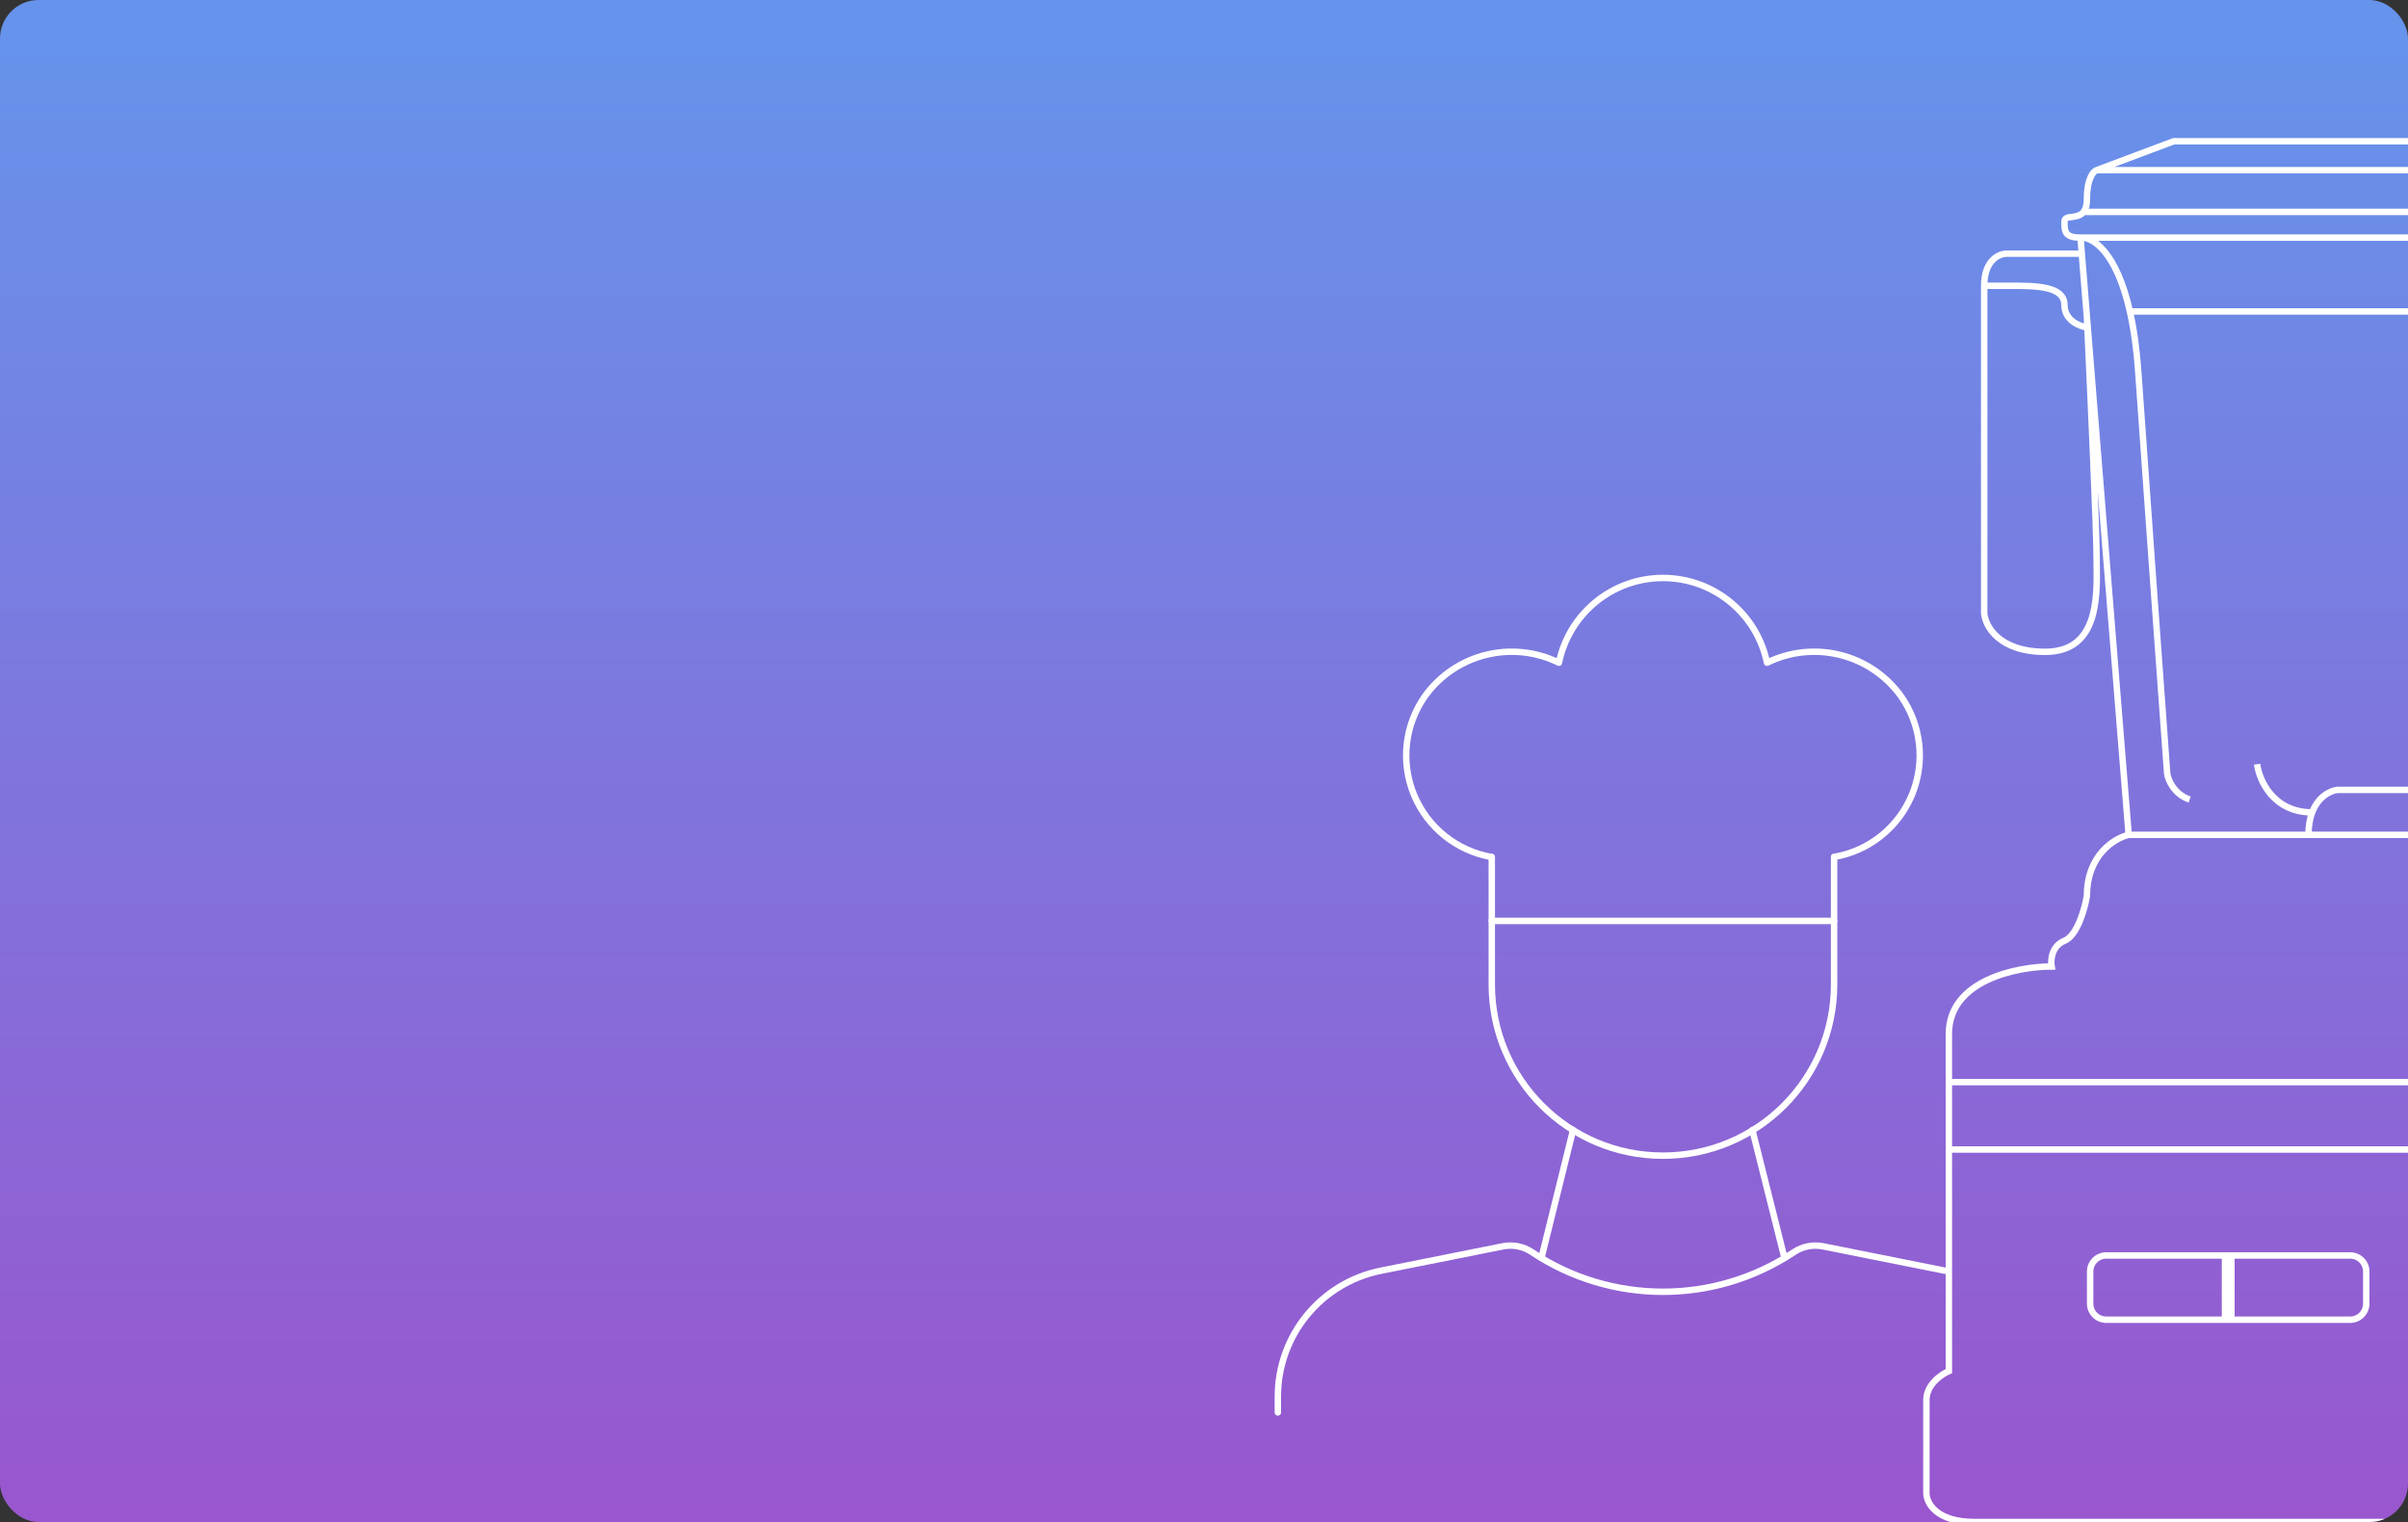 <?xml version="1.0" encoding="UTF-8"?> <svg xmlns="http://www.w3.org/2000/svg" width="375" height="237" viewBox="0 0 375 237" fill="none"><rect x="0" y="0" width="375" height="237" fill="#333333" stroke="none"/> <g clip-path="url(#clip0_2714_10929)"> <rect width="237" height="375" transform="matrix(1.19249e-08 -1 -1 -1.19249e-08 375 237)" fill="url(#paint0_linear_2714_10929)"></rect> <g clip-path="url(#clip1_2714_10929)"> <path d="M285.65 133.433C291.079 132.499 295.649 128.843 297.752 123.751C299.854 118.659 299.195 112.843 296.005 108.351C291.243 101.794 282.45 99.618 275.179 103.198C273.592 95.513 266.824 90 258.976 90C251.128 90 244.36 95.513 242.773 103.198C235.48 99.608 226.661 101.809 221.911 108.405C218.745 112.903 218.105 118.71 220.213 123.791C222.321 128.872 226.885 132.519 232.306 133.455" stroke="white" stroke-linecap="round" stroke-linejoin="round"></path> <path d="M232.317 143.399H285.626" stroke="white" stroke-linecap="round" stroke-linejoin="round"></path> <path d="M285.626 133.433V153.303C285.626 168.024 273.692 179.957 258.971 179.957V179.957C244.251 179.957 232.317 168.024 232.317 153.303V133.455" stroke="white" stroke-linecap="round" stroke-linejoin="round"></path> <path d="M240.047 195.883L244.978 175.959" stroke="white" stroke-linecap="round" stroke-linejoin="round"></path> <path d="M272.898 175.959L277.896 195.883" stroke="white" stroke-linecap="round" stroke-linejoin="round"></path> <path d="M199 219.939V217.471C199 207.941 205.727 199.735 215.072 197.867L234.037 194.075C235.604 193.762 237.231 194.083 238.561 194.968C250.92 203.211 267.024 203.211 279.382 194.968C280.712 194.083 282.34 193.762 283.907 194.075L302.871 197.867" stroke="white" stroke-linecap="round" stroke-linejoin="round"></path> <path d="M390.5 22H338.5L326.5 26.5M326.5 26.5C326 26.667 325 27.8 325 31C325 31.981 324.79 32.601 324.472 33M326.5 26.5H390.5M324 37C321.5 37 321.5 36 321.5 34.5C321.5 33.368 323.494 34.23 324.472 33M324 37C326 37 369.167 37 390.5 37M324 37C325.952 36.87 329.611 39.259 331.692 48.5M324 37L324.202 39.5M331.5 130C329.333 130.5 325 133.1 325 139.5C324.667 141.5 323.5 145.7 321.5 146.5C319.5 147.3 319.333 149.5 319.5 150.5C314.167 150.5 303.5 152.6 303.5 161C303.5 162.708 303.5 165.314 303.5 168.5M331.5 130H359.5M331.5 130L325 49.4M405.5 130H383M414 237C381 237 313.5 237 307.5 237C301.5 237 300 234 300 232.5C300 228.667 300 220.4 300 218C300 215.6 302.333 214 303.5 213.5C303.5 205.082 303.5 190.842 303.5 179M341 124.5C338.6 123.7 337.667 121.5 337.5 120.5C336.5 106.833 334.2 75.2 333 58C332.737 54.229 332.277 51.095 331.692 48.5M331.692 48.5H390.5M383 130C383 127.667 381.6 123 376 123C370.4 123 365.667 123 364 123C362.909 123.121 361.024 124.018 360.078 126.5M383 130H359.5M359.5 130C359.5 128.582 359.723 127.43 360.078 126.5M360.078 126.5C354.016 126.5 351.833 121.5 351.5 119M324.202 39.5H312.5C311.333 39.5 309 40.5 309 44.5M324.202 39.5L325 49.4M309 44.5C309 48.5 309 80.167 309 95.5C309.167 97.5 311.3 101.5 318.5 101.5C327.5 101.5 326.5 91.5 326.5 86.5C326.5 82.69 325.593 62.186 325.074 51M309 44.5H313C317 44.5 321.5 44.5 321.5 47.5C321.5 49.9 323.883 50.833 325.074 51M325 49.4C325.024 49.908 325.049 50.442 325.074 51M303.5 168.5H395.5M303.5 168.5C303.5 171.559 303.5 175.153 303.5 179M303.5 179H395.5M324.472 33H390.5" stroke="white"></path> <path d="M346.5 195.5V205.5H328C326.619 205.5 325.5 204.381 325.5 203V198C325.5 196.619 326.619 195.5 328 195.5H346.5ZM347.5 195.5H366C367.381 195.5 368.5 196.619 368.5 198V203C368.5 204.381 367.381 205.5 366 205.5H347.5V195.5Z" stroke="white"></path> </g> </g> <defs> <linearGradient id="paint0_linear_2714_10929" x1="-8.82894e-07" y1="187.5" x2="230.687" y2="187.5" gradientUnits="userSpaceOnUse"> <stop stop-color="#9956CE"></stop> <stop offset="1" stop-color="#6693EB"></stop> </linearGradient> <clipPath id="clip0_2714_10929"> <rect width="375" height="237" rx="6" fill="white"></rect> </clipPath> <clipPath id="clip1_2714_10929"> <rect width="185" height="237" fill="white" transform="translate(190)"></rect> </clipPath> </defs> </svg> 